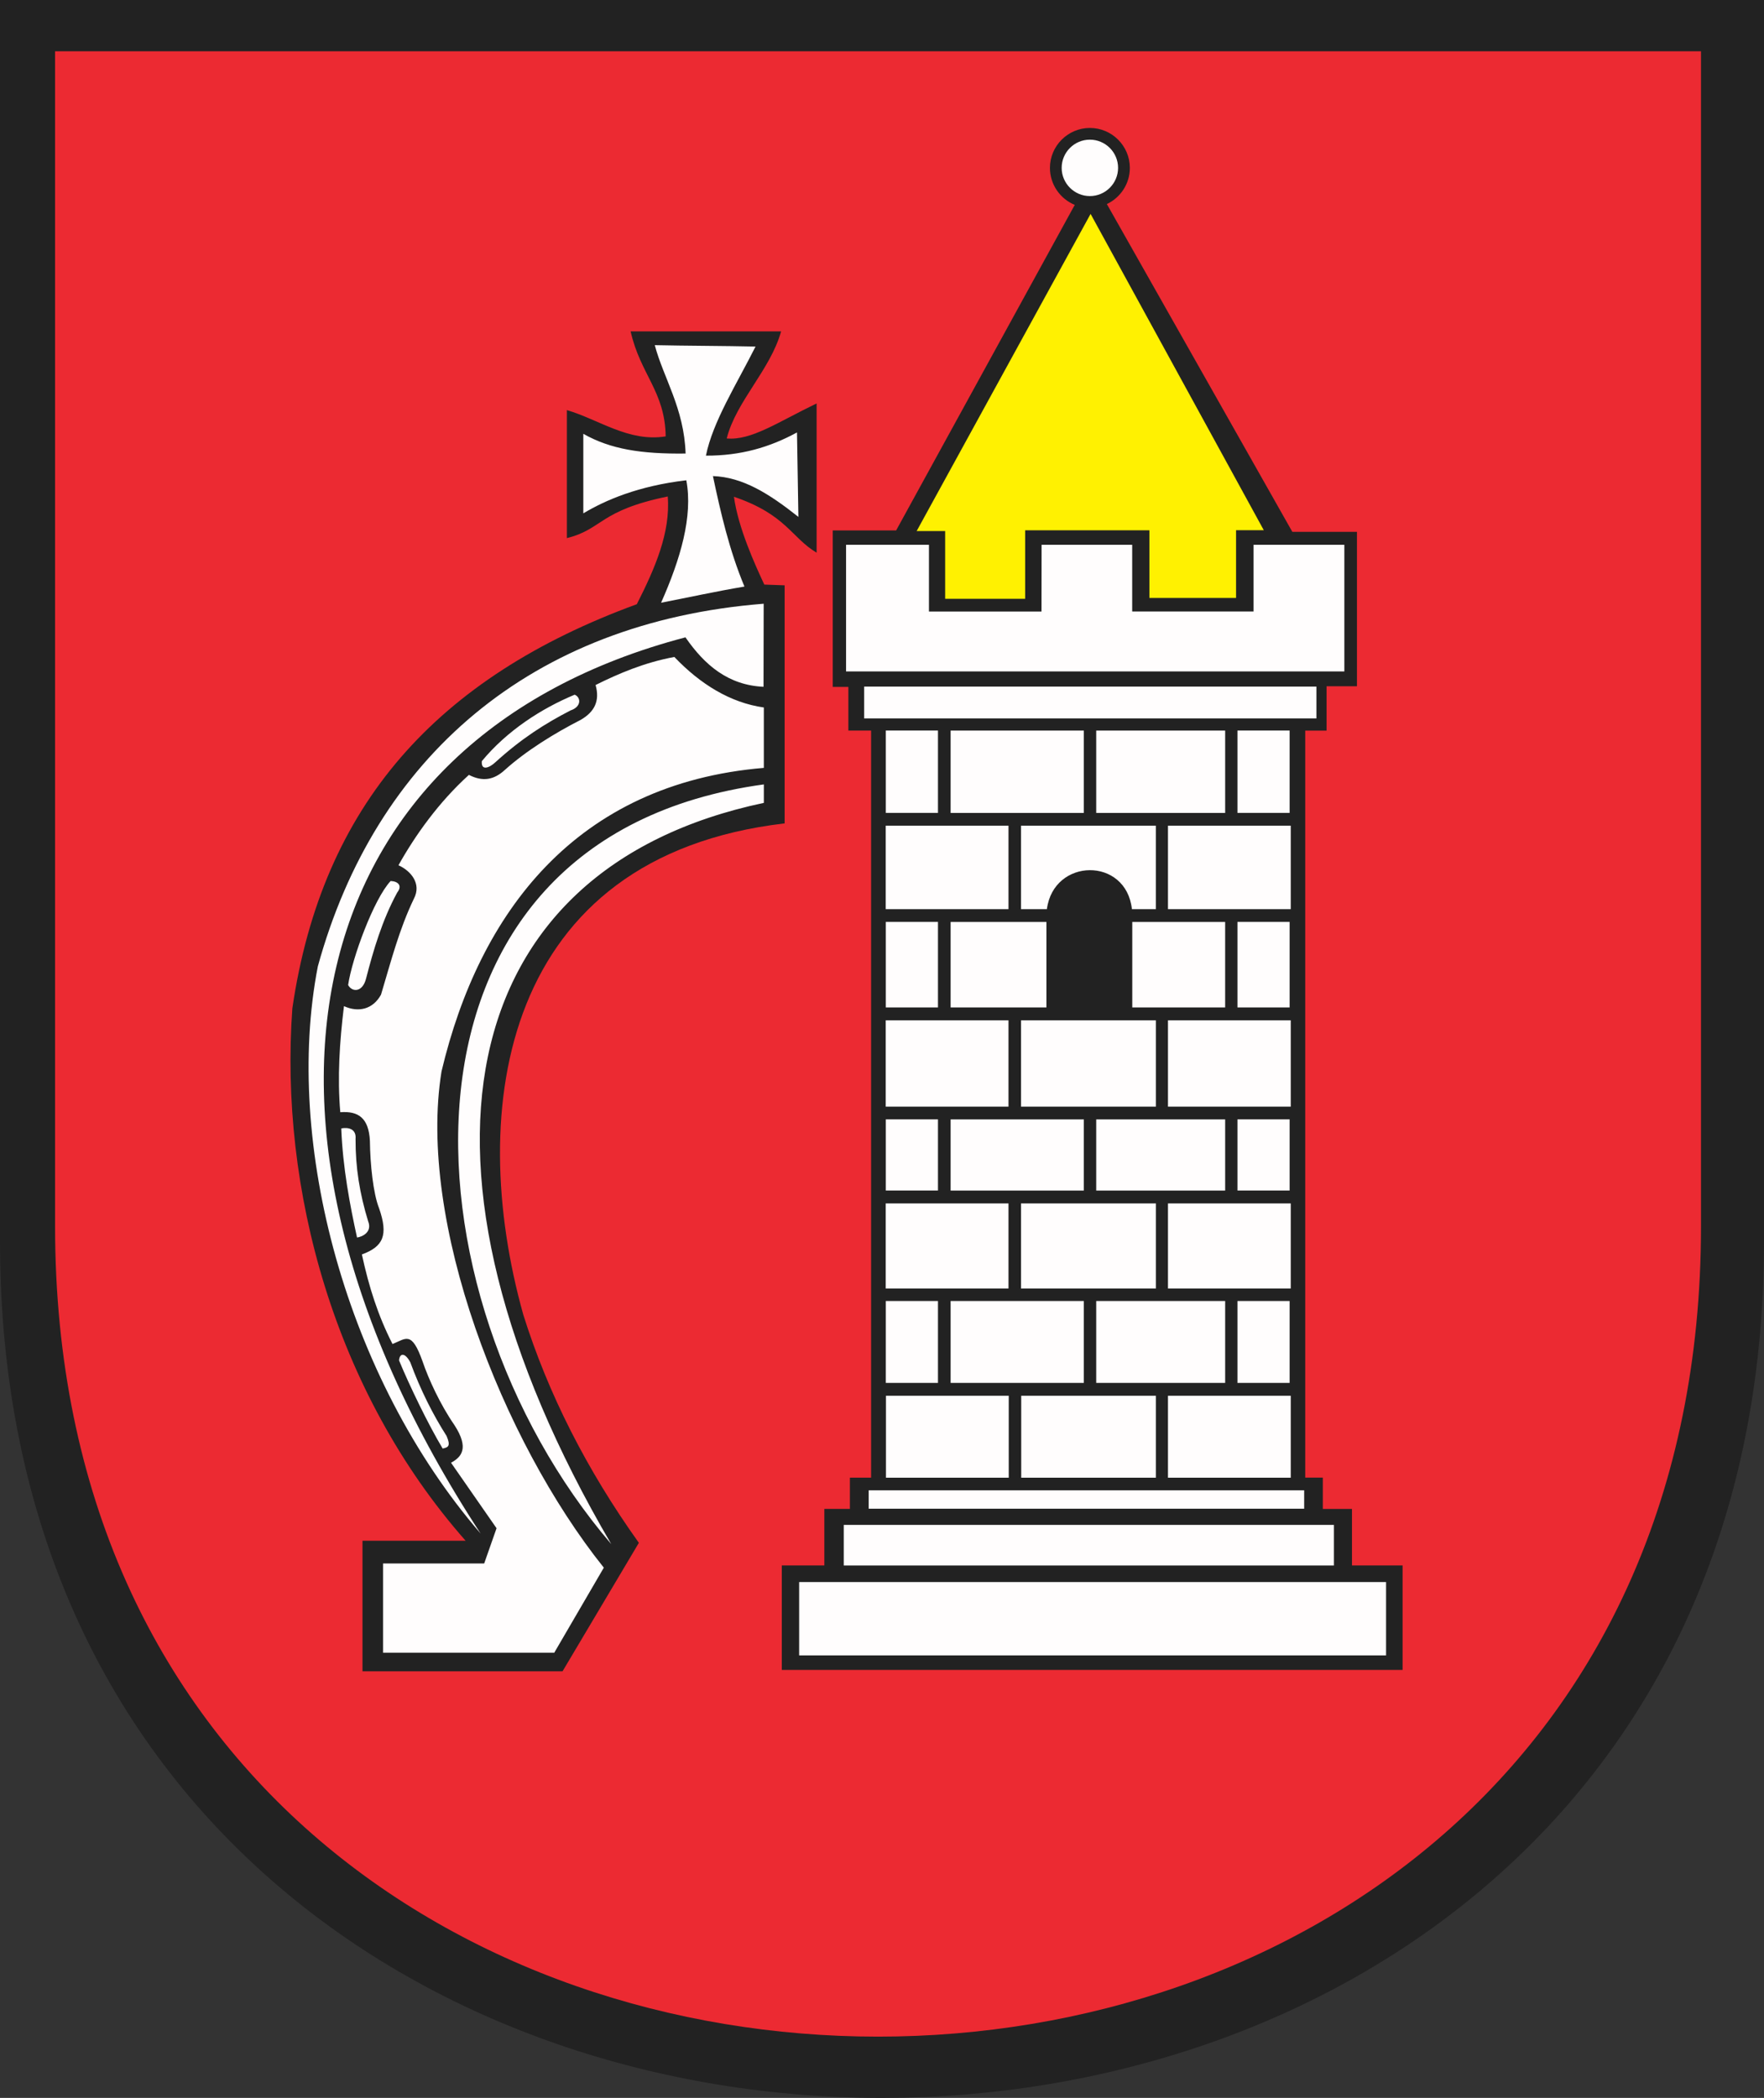 <?xml version="1.0" encoding="ISO-8859-1" standalone="yes"?>
<svg width="535.523" height="636.818">
  <rect width="100%" height="100%" fill="#333333" stroke="none"/>
  <defs> 
    <marker id="ArrowEnd" viewBox="0 0 10 10" refX="0" refY="5" 
     markerUnits="strokeWidth" 
     markerWidth="4" 
     markerHeight="3" 
     orient="auto"> 
        <path d="M 0 0 L 10 5 L 0 10 z" /> 
    </marker>
    <marker id="ArrowStart" viewBox="0 0 10 10" refX="10" refY="5" 
     markerUnits="strokeWidth" 
     markerWidth="4" 
     markerHeight="3" 
     orient="auto"> 
        <path d="M 10 0 L 0 5 L 10 10 z" /> 
    </marker> </defs>
<g>
<path style="stroke:none; fill-rule:evenodd; fill:#222222" d="M 535.523 0L 535.523 376.879C 535.523 723.457 0 723.472 0 376.879L 0 0L 535.523 0"/>
<path style="stroke:none; fill-rule:evenodd; fill:#ec2a32" d="M 516.398 15.562L 516.398 372.218C 516.398 700.215 16.719 700.215 16.719 372.218L 16.719 15.562L 516.398 15.562zM 110.047 507.312C 110.047 494.105 110.047 480.898 110.047 467.691L 141.355 467.691C 101.504 422.511 84.777 360.875 88.758 306.05C 97.797 244.375 132.598 205.629 193.328 183.406C 198.859 172.508 203.59 161.605 202.719 150.703C 181.777 154.996 183.051 160.613 172.098 163.34L 172.098 124.488C 181.844 127.351 190.879 134.277 202.094 132.465C 201.883 118.777 194.391 113.679 191.449 100.59L 237.129 100.59C 233.879 112.269 223.473 121.812 220.621 133.093C 228.105 133.777 236.184 128.105 247.914 122.465L 247.914 167.769C 240.211 163.179 238.676 156.187 222.816 150.797C 224.094 160.179 229.152 171.281 232.027 177.449L 238.203 177.676L 238.203 249.937C 152.488 259.984 141.277 336.441 158.883 399.14C 166.394 423.039 178.086 446.101 193.949 468.324L 170.781 507.316L 110.043 507.316L 110.047 507.312zM 237.328 506.898L 425.805 506.898L 425.805 475.187L 410.441 475.187L 410.441 458.031L 401.586 458.031L 401.586 448.527L 396.246 448.527L 396.246 221.773L 402.73 221.773L 402.73 208.308L 411.949 208.308L 411.949 161.441L 392.336 161.441L 336.023 61.945C 340.141 60.004 343.004 55.808 343.004 50.968C 343.004 44.289 337.555 38.84 330.875 38.84C 324.195 38.84 318.746 44.289 318.746 50.968C 318.746 56.023 321.867 60.375 326.281 62.191L 272.051 161.011L 252.809 161.011L 252.809 208.504L 257.551 208.504L 257.551 221.761L 264.453 221.761L 264.453 448.535L 258.019 448.535L 258.019 458.015L 250.258 458.015L 250.258 475.183L 237.344 475.183L 237.344 506.894"/>
<path style="stroke:none; fill-rule:evenodd; fill:#fff101" d="M 278.289 161.203L 286.934 161.203L 286.934 181.761L 311.219 181.761L 311.219 160.976L 348.941 160.976L 348.941 181.5L 375.25 181.5L 375.25 160.941L 383.668 160.941L 331.086 64.933L 278.281 161.203"/>
<path style="stroke:none; fill-rule:evenodd; fill:#fffdfd" d="M 231.84 183.254L 231.793 208.476C 221.133 207.98 213.973 201.972 208.094 193.465C 91.406 224.078 62.906 338.609 145.914 465.515C 105.109 418.273 86.07 347.008 96.488 293.359C 113.875 230.101 161.043 188.863 231.844 183.258L 231.84 183.254zM 121.144 412.953C 124.324 420.64 130.008 432.41 134.383 439.703C 136.137 439.336 136.863 438.926 135.57 435.879C 131.383 429.34 127.566 421.699 124.574 413.558C 122.984 410.515 121.32 410.652 121.144 412.957L 121.144 412.953zM 103.602 342.527C 104.062 354.539 106.269 365.968 108.391 375.652C 110.082 375.41 113.074 373.937 111.754 370.691C 109.187 362.265 107.906 354.422 107.941 345.695C 108.223 342.55 105.539 342.129 103.598 342.535L 103.602 342.527zM 105.684 299.004C 106.871 290.875 113.5 272.828 118.594 267.426C 120.937 267.535 122.187 268.879 120.59 270.922C 116.019 279.3 113.332 288.519 111.168 296.898C 110.102 301.347 106.871 301.207 105.684 299L 105.684 299.004zM 146.277 231.043C 153.961 221.758 164.41 215.047 174.465 210.871C 176.391 211.687 176.578 214.535 173.203 215.652C 165.336 219.711 158.269 224.218 150.398 231.371C 148.594 233.066 146.012 234.133 146.277 231.047L 146.277 231.043zM 185.57 468.718C 118.414 354.015 137.426 263.664 231.891 243.711C 231.891 241.843 231.891 239.976 231.891 238.105C 113.57 254.273 120.32 392.468 185.57 468.718zM 116.285 474.605L 116.285 501.687L 168.258 501.687L 183.309 475.863C 152.312 437.133 126.66 370.683 134.043 325.203C 145.488 277.015 174.824 237.863 231.887 233.09C 231.887 226.98 231.887 220.867 231.887 214.754C 221.75 213.332 212.605 207.687 204.723 199.418C 195.609 201.109 187.789 204.461 180.809 207.933C 182.199 212.867 180.379 216.152 176.305 218.504C 168.418 222.535 159.742 227.871 153.258 233.718C 149.984 236.722 146.59 237.383 142.352 235.218C 133.176 243.523 126.047 253.574 120.965 262.648C 124.68 264.308 128.055 268.215 125.66 272.785C 121.207 282.054 118.797 291.449 115.668 301.929C 113.207 306.402 108.816 307.402 104.422 305.414C 103.09 316.265 102.391 327.082 103.305 337.613C 108.812 337.199 111.937 339.363 112.297 346.293C 112.375 353.418 113.297 362.242 115.062 366.707C 117.957 374.992 116.34 378.406 109.863 380.785C 112.004 390.695 114.762 399.355 119.156 407.972C 123.226 406.39 124.937 403.781 128.305 413.316C 130.09 418.574 133.613 426.3 138 432.648C 142.508 439.644 140.074 442.308 136.926 444.011L 150.746 463.894L 146.992 474.586L 116.289 474.586L 116.285 474.605zM 198.781 104.773C 208.352 104.984 219.793 104.984 229.367 105.199C 223.602 116.672 216.391 127.976 214.309 138.312C 224.871 138.347 233.66 135.785 241.957 131.265C 242.098 139.593 242.238 148.57 242.379 156.902C 233.34 149.73 225.473 144.851 216.434 144.511C 218.769 155.547 221.394 167.011 226.004 178.05C 217.144 179.543 208.422 181.468 200.695 182.961C 206.559 169.75 210.422 156.718 208.352 145.789C 193.75 147.496 183.75 151.84 177.086 155.828C 177.086 148.426 177.086 139.093 177.086 131.687C 185.328 136.351 194.648 137.843 208.137 137.668C 207.699 123.945 201.391 114.676 198.781 104.769L 198.781 104.773zM 354.578 423.683L 391.852 423.683L 391.852 448.547L 354.578 448.547L 354.578 423.683zM 310.027 423.683L 350.914 423.683L 350.914 448.547L 310.027 448.547L 310.027 423.683zM 242.609 480.23L 420.789 480.23L 420.789 502.492L 242.609 502.492L 242.609 480.23zM 256.148 462.879L 404.953 462.879L 404.953 475.195L 256.148 475.195L 256.148 462.879zM 263.719 452.386L 395.926 452.386L 395.926 457.972L 263.719 457.972L 263.719 452.386zM 268.965 423.683L 306.238 423.683L 306.238 448.547L 268.965 448.547L 268.965 423.683zM 375.672 394.91L 391.508 394.91L 391.508 419.773L 375.672 419.773L 375.672 394.91zM 332.793 394.922L 371.941 394.922L 371.941 419.785L 332.793 419.785L 332.793 394.922zM 288.594 394.922L 329.035 394.922L 329.035 419.785L 288.594 419.785L 288.594 394.922zM 268.918 394.91L 284.754 394.91L 284.754 419.773L 268.918 419.773L 268.918 394.91zM 354.578 365.3L 391.852 365.3L 391.852 391.113L 354.578 391.113L 354.578 365.3zM 309.961 365.3L 350.918 365.3L 350.918 391.113L 309.961 391.113L 309.961 365.3zM 268.891 365.3L 306.164 365.3L 306.164 391.113L 268.891 391.113L 268.891 365.3zM 375.672 339.785L 391.508 339.785L 391.508 361.383L 375.672 361.383L 375.672 339.785zM 332.793 339.797L 371.941 339.797L 371.941 361.394L 332.793 361.394L 332.793 339.797zM 288.594 339.797L 329.035 339.797L 329.035 361.394L 288.594 361.394L 288.594 339.797zM 268.918 339.785L 284.754 339.785L 284.754 361.383L 268.918 361.383L 268.918 339.785zM 354.578 309.715L 391.852 309.715L 391.852 335.926L 354.578 335.926L 354.578 309.715zM 309.961 309.715L 350.918 309.715L 350.918 335.926L 309.961 335.926L 309.961 309.715zM 268.891 309.715L 306.164 309.715L 306.164 335.926L 268.891 335.926L 268.891 309.715zM 375.672 279.84L 391.508 279.84L 391.508 305.8L 375.672 305.8L 375.672 279.84zM 343.738 279.851C 343.738 288.504 343.738 297.156 343.738 305.812L 371.937 305.812L 371.937 279.851L 343.738 279.851zM 317.82 275.968C 319.875 260.336 341.891 260.058 343.629 275.968L 350.91 275.968L 350.91 250.644L 309.957 250.644L 309.957 275.968L 317.816 275.968L 317.82 275.968zM 288.594 305.812L 317.68 305.812L 317.68 279.851L 288.594 279.851L 288.594 305.812zM 268.918 279.84L 284.754 279.84L 284.754 305.8L 268.918 305.8L 268.918 279.84zM 354.578 250.644L 391.852 250.644L 391.852 275.968L 354.578 275.968L 354.578 250.644zM 268.891 250.644L 306.164 250.644L 306.164 275.968L 268.891 275.968L 268.891 250.644zM 375.672 221.746L 391.508 221.746L 391.508 246.754L 375.672 246.754L 375.672 221.746zM 332.793 221.758L 371.941 221.758L 371.941 246.765L 332.793 246.765L 332.793 221.758zM 288.594 221.758L 329.035 221.758L 329.035 246.765L 288.594 246.765L 288.594 221.758zM 268.918 221.746L 284.754 221.746L 284.754 246.754L 268.918 246.754L 268.918 221.746zM 262.344 208.406L 399.644 208.406L 399.644 218.082L 262.344 218.082L 262.344 208.406zM 256.84 203.808L 408.121 203.808L 408.121 165.363L 380.562 165.363L 380.562 185.621L 343.715 185.621L 343.715 165.363L 316.211 165.363L 316.184 185.636L 282.016 185.636L 282.016 165.363L 256.852 165.363L 256.852 203.808L 256.84 203.808zM 330.867 42.394C 335.582 42.394 339.43 46.238 339.43 50.957C 339.43 55.672 335.586 59.519 330.867 59.519C 326.152 59.519 322.305 55.672 322.305 50.957C 322.305 46.242 326.148 42.394 330.867 42.394"/>
</g>
</svg>